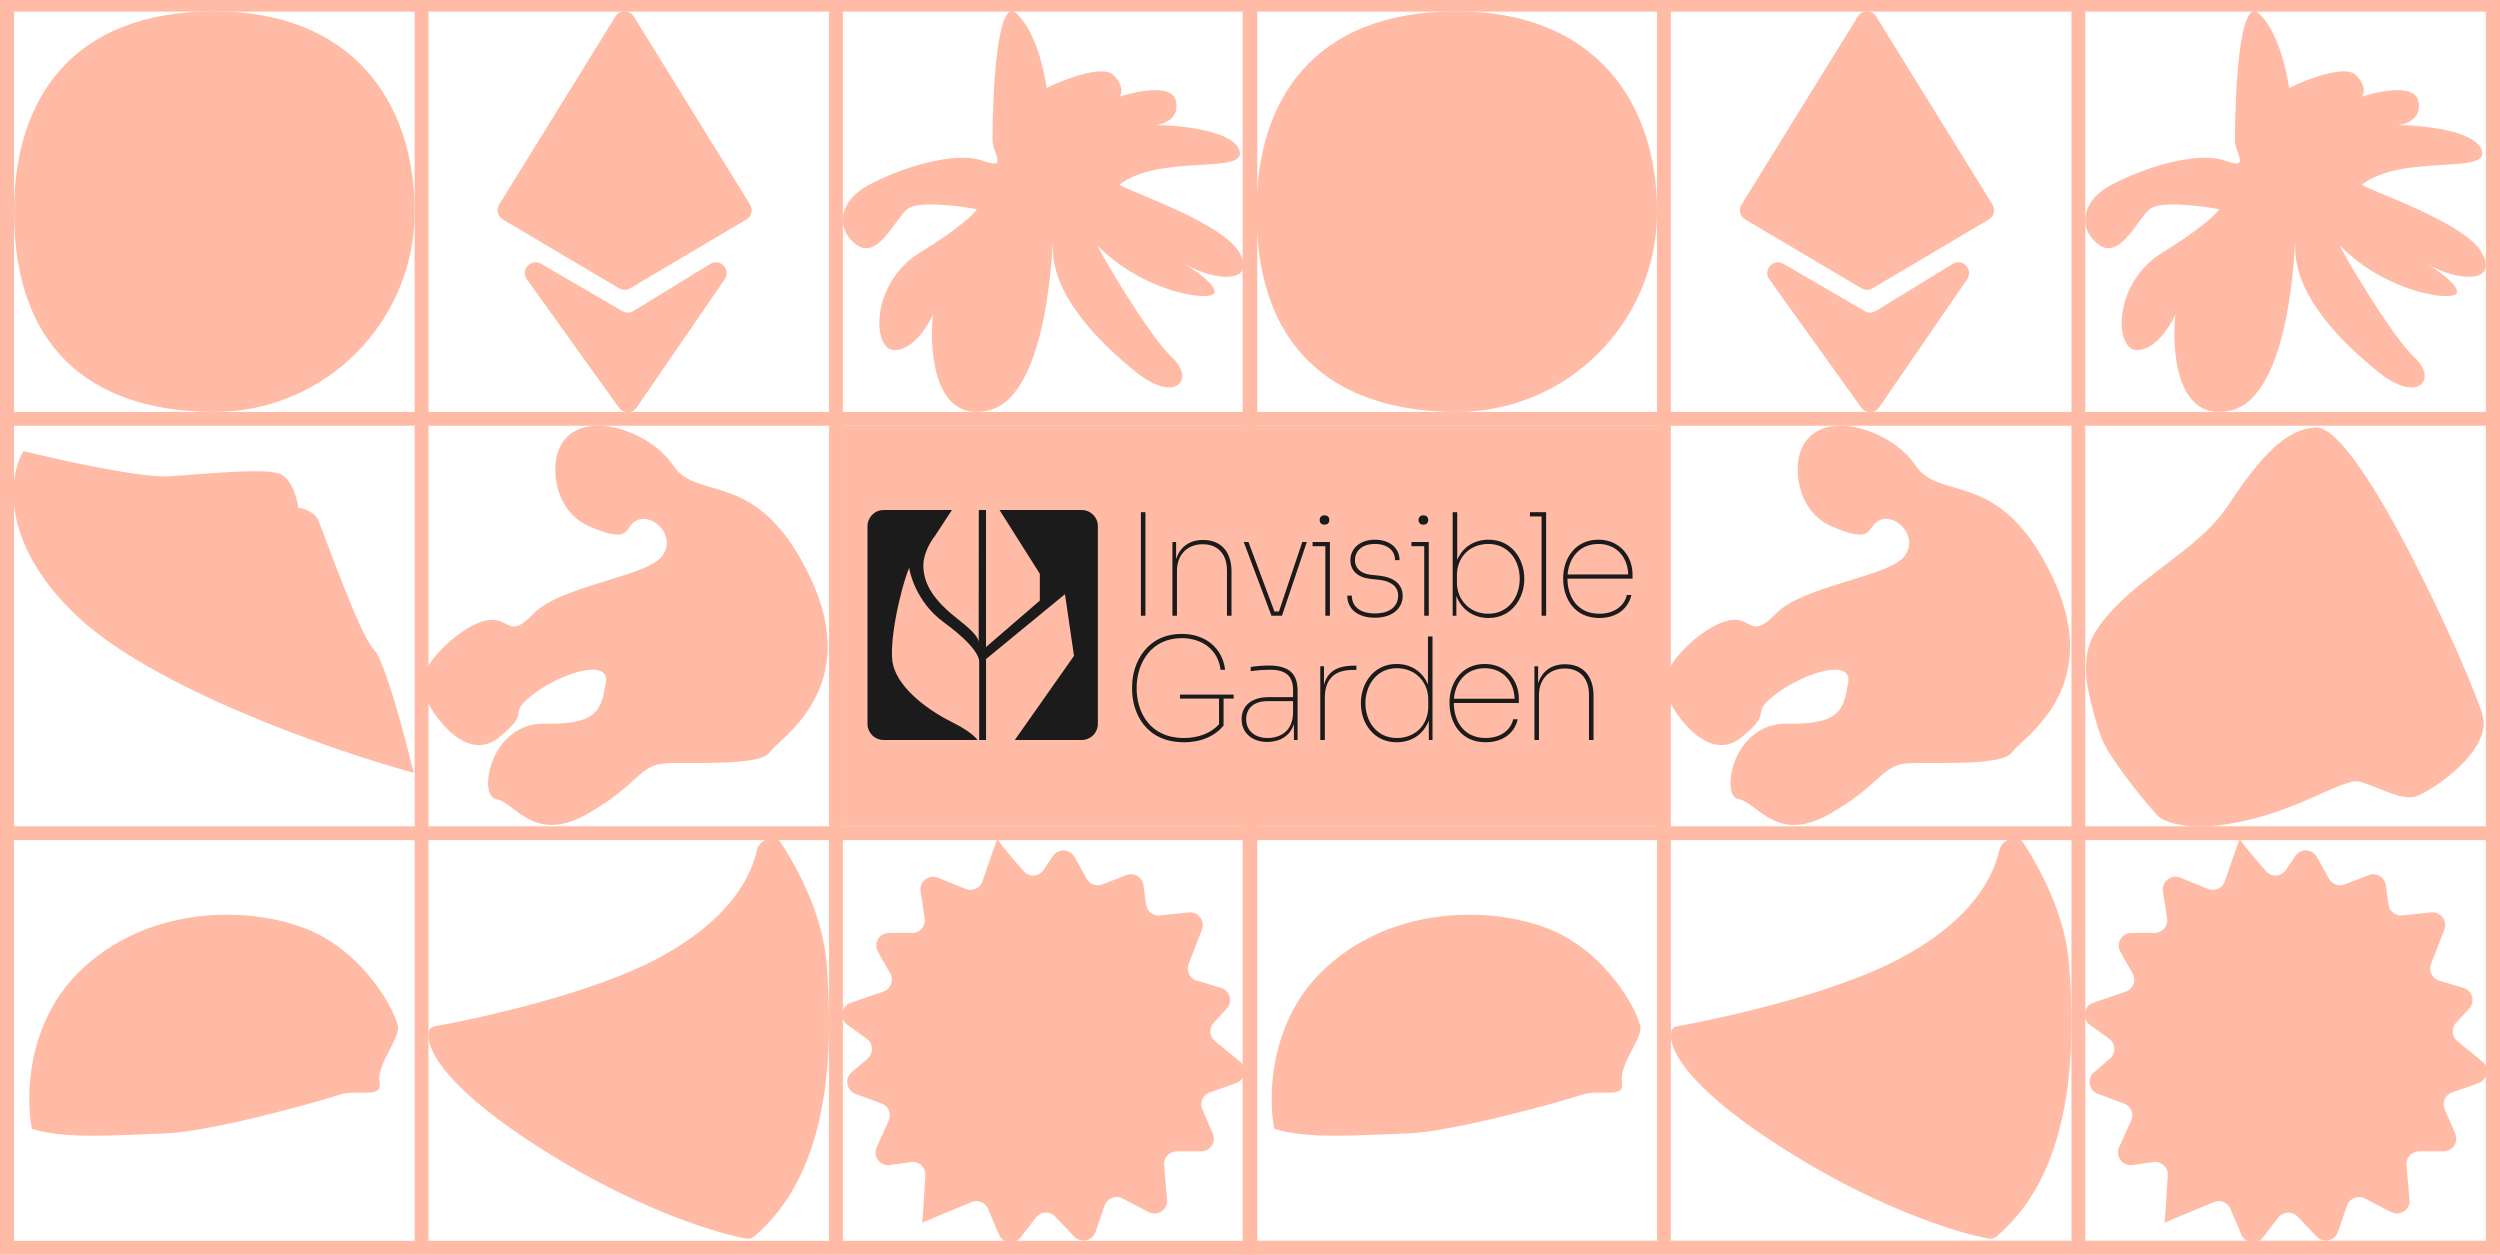 <svg width="1098" height="551" viewBox="0 0 1098 551" fill="none" xmlns="http://www.w3.org/2000/svg">
<g clip-path="url(#clip0_1247_622)">
<path d="M3.143 -362.07L3.143 547.963" stroke="#FFBBA5" stroke-width="6.067"/>
<path d="M185.148 -362.07L185.148 547.963" stroke="#FFBBA5" stroke-width="6.067"/>
<path d="M367.156 -362.07L367.156 547.963" stroke="#FFBBA5" stroke-width="6.067"/>
<path d="M549.162 -362.07L549.162 547.963" stroke="#FFBBA5" stroke-width="6.067"/>
<path d="M549.162 1.945L3.142 1.945" stroke="#FFBBA5" stroke-width="6.067"/>
<path d="M549.162 183.949L3.142 183.949" stroke="#FFBBA5" stroke-width="6.067"/>
<path d="M552.195 365.957L0.109 365.957" stroke="#FFBBA5" stroke-width="6.067"/>
<path d="M552 548L-2102 548" stroke="#FFBBA5" stroke-width="6.067"/>
<path d="M288.242 421.275C260.181 436.043 213.013 446.807 191.156 450.686C189.972 450.896 188.83 451.513 188.482 452.664C186.543 459.073 193.184 475.43 233.435 501.795C275.729 529.498 312.479 541.151 327.603 543.972C328.936 544.221 330.295 543.846 331.328 542.968C365.774 513.704 365.733 459.122 363.101 423.753C361.595 403.514 351.823 383.725 342.985 370.184C340.331 366.119 333.526 368.672 332.452 373.407C328.7 389.95 315.166 407.106 288.242 421.275Z" fill="#FFBBA5"/>
<path d="M59.363 -117.301C47.32 -91.084 21.369 -75.947 9.899 -71.655C8.107 -70.485 4.953 -67.208 6.673 -63.462C8.824 -58.781 42.158 -63.462 64.74 -49.417C87.321 -35.373 98.074 -14.305 129.258 -2.601C160.442 9.103 176.572 -20.157 180.873 -28.35C185.175 -36.543 166.894 -42.395 148.614 -52.929C130.334 -63.462 147.539 -71.655 161.518 -91.552C175.497 -111.449 157.216 -117.301 144.313 -120.812C131.409 -124.323 129.258 -137.198 144.313 -147.732C159.367 -158.265 170.12 -175.822 129.258 -176.992C88.397 -178.162 74.418 -150.073 59.363 -117.301Z" fill="#FFBBA5"/>
<path fill-rule="evenodd" clip-rule="evenodd" d="M188.193 -129.873C188.79 -144.029 199.384 -173.208 236.986 -176.682C283.988 -181.025 350.461 -143.868 361.205 -94.164C371.633 -45.919 353.172 -34.5 320.763 -14.454C319.783 -13.848 318.79 -13.234 317.784 -12.61C283.54 8.623 239.672 -0.546 221.095 -31.43C202.518 -62.314 188.193 -92.716 188.193 -129.873ZM224.997 -91.218C223.733 -81.246 222.352 -70.345 230.495 -59.415C242.357 -43.49 265.858 -43.973 298.759 -48.316C327.407 -52.097 327.547 -58.44 327.843 -71.803C327.887 -73.787 327.935 -75.926 328.079 -78.235C329.022 -93.282 309.141 -102.16 290.138 -110.646C286.593 -112.229 283.078 -113.799 279.735 -115.392C258.472 -125.526 227.493 -115.393 225.571 -96.09C225.412 -94.494 225.206 -92.869 224.997 -91.218Z" fill="#FFBBA5"/>
<path d="M182.115 92.946C182.115 141.531 142.73 180.916 94.146 180.916C45.561 180.916 6.176 157.918 6.176 92.946C6.176 44.362 30.786 4.977 94.146 4.977C154.363 4.977 182.115 44.362 182.115 92.946Z" fill="#FFBBA5"/>
<path d="M259.526 231.505C244.4 225.225 243.02 208.937 244.22 201.578C249.172 176.803 284.511 187.596 295.54 204.276C306.569 220.957 332.679 204.767 355.863 253.582C379.047 302.397 342.583 323.984 338.081 330.361C333.579 336.739 303.868 334.532 292.163 335.267C280.459 336.003 280.234 345.08 257.275 357.835C234.317 370.591 225.988 352.193 217.885 350.967C209.782 349.74 215.184 317.36 239.268 317.851C263.353 318.342 264.028 310.983 266.054 299.944C268.079 288.905 246.921 295.283 234.316 304.85C221.711 314.417 234.316 311.719 219.011 323.984C203.705 336.249 186.823 310.492 185.248 301.661C183.672 292.83 201.229 275.659 212.708 272.716C224.187 269.772 222.612 281.792 234.316 269.527C246.021 257.262 283.61 253.337 290.588 244.506C297.565 235.675 286.986 225.618 280.234 228.316C273.481 231.014 278.433 239.355 259.526 231.505Z" fill="#FFBBA5"/>
<path d="M74.029 209.205C61.987 209.928 26.522 202.122 10.294 198.128C3.931 208.711 -0.365 237.931 33.355 270.151C67.074 302.371 146.28 329.753 181.668 339.417C177.828 323.311 168.936 289.898 164.085 285.096C158.022 279.092 141.657 232.577 139.69 228.251C138.117 224.79 133.246 223.328 131.007 223.03C130.538 219.342 128.454 211.278 123.876 208.525C118.153 205.084 89.082 208.301 74.029 209.205Z" fill="#FFBBA5"/>
<path d="M34.376 427.215C11.577 450.02 11.306 482.418 14.02 495.766C28.947 500.517 52.02 498.481 72.376 497.802C92.732 497.123 140.908 483.549 149.051 480.834C157.193 478.119 168.05 482.87 166.693 475.404C165.336 467.938 174.835 457.079 174.835 451.649C174.835 446.219 160.586 417.713 133.444 407.532C106.303 397.351 62.875 398.708 34.376 427.215Z" fill="#FFBBA5"/>
<path d="M270.306 7.235L219.232 89.836C217.84 92.087 218.567 95.043 220.845 96.391L271.918 126.634C273.404 127.514 275.251 127.514 276.737 126.634L327.811 96.391C330.088 95.043 330.815 92.087 329.423 89.836L278.35 7.235C276.502 4.246 272.154 4.246 270.306 7.235Z" fill="#FFBBA5"/>
<path d="M273.334 136.659L237.658 115.866C233.252 113.298 228.463 118.561 231.434 122.706L271.85 179.081C273.76 181.745 277.735 181.705 279.591 179.003L318.319 122.624C321.21 118.416 316.304 113.247 311.951 115.914L278.186 136.606C276.701 137.515 274.838 137.536 273.334 136.659Z" fill="#FFBBA5"/>
<path d="M390.982 427.496L385.62 418.063C383.509 414.351 386.191 409.742 390.461 409.742H400.62C404.031 409.742 406.64 406.704 406.125 403.333L404.315 391.479C403.663 387.21 407.908 383.856 411.91 385.477L424.152 390.436C427.134 391.644 430.516 390.081 431.54 387.03C434.469 378.301 438.195 367.447 438.195 368.452C438.195 369.386 444.289 376.585 449.6 382.65C451.994 385.382 456.316 385.078 458.338 382.06L462.411 375.983C464.723 372.533 469.861 372.736 471.893 376.358L477.286 385.971C478.643 388.388 481.57 389.44 484.154 388.439L494.686 384.36C498.05 383.057 501.746 385.248 502.218 388.825L503.327 397.236C503.721 400.224 506.421 402.356 509.419 402.047L522.122 400.739C526.259 400.313 529.386 404.407 527.887 408.286L522.058 423.369C520.887 426.399 522.548 429.784 525.662 430.713L536.295 433.882C540.25 435.061 541.593 439.983 538.785 443.007L533.065 449.17C530.879 451.525 531.134 455.237 533.621 457.27L544.516 466.176C547.881 468.927 546.938 474.301 542.836 475.742L531.32 479.786C528.271 480.857 526.77 484.29 528.056 487.256L532.666 497.89C534.26 501.567 531.565 505.673 527.557 505.673H516.818C513.551 505.673 510.986 508.473 511.271 511.727L512.599 526.913C512.982 531.292 508.377 534.368 504.478 532.336L492.993 526.351C489.978 524.78 486.271 526.254 485.158 529.466L481.119 541.12C479.754 545.061 474.699 546.157 471.824 543.135L463.408 534.292C461.051 531.816 457.041 532.027 454.958 534.738L448.277 543.432C445.679 546.814 440.401 546.14 438.735 542.214L433.946 530.926C432.754 528.116 429.524 526.788 426.702 527.953C417.55 531.732 405.439 536.751 404.981 537.018C404.978 537.026 404.974 537.029 404.97 537.029C404.965 537.029 404.969 537.026 404.981 537.018C405.189 536.615 405.884 525.379 406.416 516.182C406.619 512.673 403.552 509.866 400.072 510.366L390.923 511.682C386.575 512.307 383.249 507.887 385.053 503.882L390.33 492.168C391.655 489.229 390.214 485.783 387.192 484.661L375.721 480.4C371.745 478.923 370.814 473.721 374.031 470.956L381.012 464.957C383.745 462.608 383.561 458.32 380.635 456.214L372.259 450.186C368.591 447.545 369.431 441.865 373.706 440.399L387.947 435.516C391.248 434.384 392.706 430.53 390.982 427.496Z" fill="#FFBBA5"/>
<path d="M435.928 61.292C435.928 39.818 437.994 -1.345 446.257 5.799C454.519 12.943 458.651 30.675 459.683 38.648C467.487 34.821 484.265 28.315 488.947 32.908C493.629 37.5 492.734 41.2 491.701 42.475C499.276 39.924 514.837 36.735 516.49 44.389C518.142 52.043 511.211 54.595 507.538 54.914C518.67 55.02 541.622 57.401 544.376 66.076C547.819 76.92 509.604 67.352 491.701 81.066C493.423 83.298 536.802 97.331 544.376 111.045C551.874 124.621 533.729 123.82 520.004 115.757C525.156 118.847 534.431 125.358 533.359 128.586C531.982 132.732 502.374 128.586 482.062 107.856C482.062 109.131 504.44 147.403 514.768 156.97C525.097 166.538 516.49 177.382 499.276 163.668C482.062 149.954 462.782 129.862 462.438 109.769C462.093 89.677 463.815 173.236 434.207 180.252C410.52 185.865 408.042 154.525 409.763 138.154C407.468 143.363 400.881 153.781 392.893 153.781C382.909 153.781 382.221 124.44 403.91 111.045C421.262 100.329 427.895 93.823 429.042 91.909C420.665 90.314 402.808 88.082 398.401 91.909C392.893 96.693 385.663 113.596 376.712 107.856C367.76 102.115 366.728 89.039 381.876 81.066C397.024 73.093 419.747 66.395 431.452 70.541C443.158 74.687 435.872 67.671 435.928 61.292Z" fill="#FFBBA5"/>
<path d="M548.803 -362.07L548.803 547.963" stroke="#FFBBA5" stroke-width="6.067"/>
<path d="M730.81 -362.07L730.81 547.963" stroke="#FFBBA5" stroke-width="6.067"/>
<path d="M912.816 -362.07L912.816 547.963" stroke="#FFBBA5" stroke-width="6.067"/>
<path d="M1094.82 -362.07L1094.82 547.963" stroke="#FFBBA5" stroke-width="6.067"/>
<path d="M1094.82 1.945L548.802 1.945" stroke="#FFBBA5" stroke-width="6.067"/>
<path d="M1094.82 183.949L548.802 183.949" stroke="#FFBBA5" stroke-width="6.067"/>
<path d="M1097.86 365.957L545.77 365.957" stroke="#FFBBA5" stroke-width="6.067"/>
<path d="M1097.86 547.965H545.77" stroke="#FFBBA5" stroke-width="6.067"/>
<path d="M833.903 421.275C805.842 436.043 758.674 446.807 736.817 450.686C735.633 450.896 734.491 451.513 734.142 452.664C732.204 459.073 738.844 475.43 779.096 501.795C821.39 529.498 858.14 541.151 873.264 543.972C874.597 544.221 875.956 543.846 876.989 542.968C911.434 513.704 911.394 459.122 908.761 423.753C907.255 403.514 897.484 383.725 888.646 370.184C885.992 366.119 879.186 368.672 878.112 373.407C874.36 389.95 860.826 407.106 833.903 421.275Z" fill="#FFBBA5"/>
<path d="M605.024 -117.301C592.98 -91.084 567.03 -75.947 555.56 -71.655C553.767 -70.485 550.613 -67.208 552.334 -63.462C554.484 -58.781 587.819 -63.462 610.4 -49.417C632.982 -35.373 643.735 -14.305 674.919 -2.601C706.103 9.103 722.233 -20.157 726.534 -28.35C730.835 -36.543 712.555 -42.395 694.275 -52.929C675.994 -63.462 693.199 -71.655 707.178 -91.552C721.157 -111.449 702.877 -117.301 689.973 -120.812C677.07 -124.323 674.919 -137.198 689.973 -147.732C705.028 -158.265 715.781 -175.822 674.919 -176.992C634.057 -178.162 620.078 -150.073 605.024 -117.301Z" fill="#FFBBA5"/>
<path fill-rule="evenodd" clip-rule="evenodd" d="M733.854 -129.873C734.451 -144.029 745.045 -173.208 782.646 -176.682C829.648 -181.025 896.122 -143.868 906.865 -94.164C917.293 -45.919 898.832 -34.5 866.424 -14.454C865.443 -13.848 864.45 -13.234 863.445 -12.61C829.201 8.623 785.332 -0.546 766.755 -31.43C748.178 -62.314 733.854 -92.716 733.854 -129.873ZM770.657 -91.218C769.394 -81.246 768.013 -70.345 776.155 -59.415C788.018 -43.49 811.519 -43.973 844.42 -48.316C873.067 -52.097 873.208 -58.44 873.504 -71.803C873.548 -73.787 873.595 -75.926 873.74 -78.235C874.683 -93.282 854.802 -102.16 835.799 -110.646C832.253 -112.229 828.739 -113.799 825.395 -115.392C804.133 -125.526 773.154 -115.393 771.231 -96.09C771.072 -94.494 770.866 -92.869 770.657 -91.218Z" fill="#FFBBA5"/>
<path d="M727.776 92.946C727.776 141.531 688.391 180.916 639.806 180.916C591.222 180.916 551.836 157.918 551.836 92.946C551.836 44.362 576.447 4.977 639.806 4.977C700.024 4.977 727.776 44.362 727.776 92.946Z" fill="#FFBBA5"/>
<path d="M805.188 231.505C790.062 225.225 788.682 208.937 789.882 201.578C794.834 176.803 830.172 187.596 841.201 204.276C852.231 220.957 878.34 204.767 901.524 253.582C924.708 302.397 888.244 323.984 883.743 330.361C879.241 336.739 849.53 334.532 837.825 335.267C826.121 336.003 825.895 345.08 802.937 357.835C779.978 370.591 771.65 352.193 763.547 350.967C755.444 349.74 760.846 317.36 784.93 317.851C809.014 318.342 809.689 310.983 811.715 299.944C813.741 288.905 792.583 295.283 779.978 304.85C767.373 314.417 779.978 311.719 764.672 323.984C749.367 336.249 732.485 310.492 730.909 301.661C729.334 292.83 746.89 275.659 758.37 272.716C769.849 269.772 768.273 281.792 779.978 269.527C791.682 257.262 829.272 253.337 836.249 244.506C843.227 235.675 832.648 225.618 825.895 228.316C819.143 231.014 824.095 239.355 805.188 231.505Z" fill="#FFBBA5"/>
<path d="M971.379 362.813C961.496 363.744 950.755 361.678 947.535 358.143C941.687 351.72 930.597 338.01 925.087 328.466C921.785 322.747 919.073 311.904 917.226 303.398C916.009 297.794 915.701 290.885 917.082 285.319C918.101 281.213 919.512 278.382 921.987 274.952C937.457 253.513 965.077 242.38 978.494 222.109C992.982 200.22 1004.02 188.291 1017.24 187.779C1036.5 187.033 1086.49 299.274 1090.48 314.623C1094.47 329.972 1067.17 348.082 1060.77 349.853C1054.38 351.623 1044.59 345.601 1036.53 343.347C1028.48 341.093 1006.13 359.541 971.379 362.813Z" fill="#FFBBA5"/>
<path d="M580.037 427.215C557.238 450.02 556.967 482.418 559.681 495.766C574.608 500.517 597.68 498.481 618.036 497.802C638.393 497.123 686.569 483.549 694.712 480.834C702.854 478.119 713.711 482.87 712.354 475.404C710.997 467.938 720.496 457.079 720.496 451.649C720.496 446.219 706.247 417.713 679.105 407.532C651.963 397.351 608.536 398.708 580.037 427.215Z" fill="#FFBBA5"/>
<path d="M815.967 7.235L764.893 89.836C763.501 92.087 764.228 95.043 766.505 96.391L817.579 126.634C819.065 127.514 820.912 127.514 822.398 126.634L873.471 96.391C875.749 95.043 876.476 92.087 875.084 89.836L824.01 7.235C822.162 4.246 817.815 4.246 815.967 7.235Z" fill="#FFBBA5"/>
<path d="M818.994 136.659L783.319 115.866C778.913 113.298 774.123 118.561 777.095 122.706L817.511 179.081C819.42 181.745 823.395 181.705 825.251 179.003L863.98 122.624C866.871 118.416 861.964 113.247 857.612 115.914L823.846 136.606C822.362 137.515 820.498 137.536 818.994 136.659Z" fill="#FFBBA5"/>
<path d="M936.642 427.496L931.28 418.063C929.17 414.351 931.851 409.742 936.121 409.742H946.28C949.691 409.742 952.3 406.704 951.785 403.333L949.975 391.479C949.323 387.21 953.568 383.856 957.571 385.477L969.812 390.436C972.795 391.644 976.177 390.081 977.2 387.03C980.13 378.301 983.855 367.447 983.855 368.452C983.855 369.386 989.949 376.585 995.261 382.65C997.654 385.382 1001.98 385.078 1004 382.06L1008.07 375.983C1010.38 372.533 1015.52 372.736 1017.55 376.358L1022.95 385.971C1024.3 388.388 1027.23 389.44 1029.81 388.439L1040.35 384.36C1043.71 383.057 1047.41 385.248 1047.88 388.825L1048.99 397.236C1049.38 400.224 1052.08 402.356 1055.08 402.047L1067.78 400.739C1071.92 400.313 1075.05 404.407 1073.55 408.286L1067.72 423.369C1066.55 426.399 1068.21 429.784 1071.32 430.713L1081.96 433.882C1085.91 435.061 1087.25 439.983 1084.45 443.007L1078.72 449.17C1076.54 451.525 1076.79 455.237 1079.28 457.27L1090.18 466.176C1093.54 468.927 1092.6 474.301 1088.5 475.742L1076.98 479.786C1073.93 480.857 1072.43 484.29 1073.72 487.256L1078.33 497.89C1079.92 501.567 1077.22 505.673 1073.22 505.673H1062.48C1059.21 505.673 1056.65 508.473 1056.93 511.727L1058.26 526.913C1058.64 531.292 1054.04 534.368 1050.14 532.336L1038.65 526.351C1035.64 524.78 1031.93 526.254 1030.82 529.466L1026.78 541.12C1025.41 545.061 1020.36 546.157 1017.48 543.135L1009.07 534.292C1006.71 531.816 1002.7 532.027 1000.62 534.738L993.938 543.432C991.34 546.814 986.061 546.14 984.395 542.214L979.607 530.926C978.414 528.116 975.184 526.788 972.362 527.953C963.21 531.732 951.099 536.751 950.641 537.018C950.638 537.026 950.634 537.029 950.631 537.029C950.625 537.029 950.629 537.026 950.641 537.018C950.849 536.615 951.545 525.379 952.076 516.182C952.279 512.673 949.212 509.866 945.732 510.366L936.583 511.682C932.236 512.307 928.909 507.887 930.714 503.882L935.991 492.168C937.315 489.229 935.874 485.783 932.852 484.661L921.382 480.4C917.406 478.923 916.474 473.721 919.691 470.956L926.672 464.957C929.405 462.608 929.221 458.32 926.295 456.214L917.92 450.186C914.251 447.545 915.091 441.865 919.367 440.399L933.607 435.516C936.908 434.384 938.367 430.53 936.642 427.496Z" fill="#FFBBA5"/>
<path d="M981.588 61.292C981.588 39.818 983.654 -1.345 991.917 5.799C1000.18 12.943 1004.31 30.675 1005.34 38.648C1013.15 34.821 1029.93 28.315 1034.61 32.908C1039.29 37.5 1038.39 41.2 1037.36 42.475C1044.94 39.924 1060.5 36.735 1062.15 44.389C1063.8 52.043 1056.87 54.595 1053.2 54.914C1064.33 55.02 1087.28 57.401 1090.04 66.076C1093.48 76.92 1055.26 67.352 1037.36 81.066C1039.08 83.298 1082.46 97.331 1090.04 111.045C1097.53 124.621 1079.39 123.82 1065.66 115.757C1070.82 118.847 1080.09 125.358 1079.02 128.586C1077.64 132.732 1048.03 128.586 1027.72 107.856C1027.72 109.131 1050.1 147.403 1060.43 156.97C1070.76 166.538 1062.15 177.382 1044.94 163.668C1027.72 149.954 1008.44 129.862 1008.1 109.769C1007.75 89.677 1009.47 173.236 979.867 180.252C956.181 185.865 953.702 154.525 955.423 138.154C953.128 143.363 946.541 153.781 938.553 153.781C928.569 153.781 927.881 124.44 949.57 111.045C966.922 100.329 973.555 93.823 974.702 91.909C966.325 90.314 948.468 88.082 944.061 91.909C938.553 96.693 931.323 113.596 922.372 107.856C913.421 102.115 912.388 89.039 927.536 81.066C942.684 73.093 965.407 66.395 977.112 70.541C988.818 74.687 981.533 67.671 981.588 61.292Z" fill="#FFBBA5"/>
</g>
<rect x="2.5" y="2.5" width="1093" height="546" stroke="#FFBBA5" stroke-width="5"/>
<rect x="370" y="187" width="358" height="176" fill="#FFBBA5"/>
<path d="M503.074 270.424H501.077V224.95H503.074V270.424Z" fill="#1B1B1B"/>
<path d="M516.92 270.424H514.923V238.032H516.546V245.631C518.106 240.523 522.099 237.159 528.339 237.159H528.464C536.576 237.159 540.881 242.703 540.881 250.988V270.424H538.884V250.49C538.884 243.7 535.14 239.028 528.277 239.028C521.288 239.028 516.92 243.762 516.92 250.739V270.424Z" fill="#1B1B1B"/>
<path d="M563.037 270.424H558.419L546.252 238.032H548.311L559.73 268.555H561.727L571.96 238.032H573.957L563.037 270.424Z" fill="#1B1B1B"/>
<path d="M581.72 230.432C580.347 230.432 579.598 229.622 579.598 228.376C579.598 227.193 580.347 226.321 581.72 226.321C583.093 226.321 583.841 227.193 583.841 228.376C583.841 229.622 583.093 230.432 581.72 230.432ZM584.091 270.424H582.094V239.9H576.478V238.032H584.091V270.424Z" fill="#1B1B1B"/>
<path d="M603.888 271.296C595.964 271.296 591.721 267.185 591.721 261.578H593.717C593.717 265.876 596.713 269.427 603.888 269.427C611.002 269.427 614.059 265.814 614.059 261.578C614.059 257.342 610.503 255.162 605.76 254.664L601.767 254.228C596.338 253.605 593.094 250.677 593.094 246.005C593.094 241.208 596.962 237.035 603.888 237.035C610.315 237.035 614.683 240.71 614.683 246.005H612.687C612.749 241.956 609.504 238.904 603.888 238.904C597.773 238.904 595.09 242.33 595.09 246.13C595.09 249.307 597.461 251.923 601.954 252.421L605.948 252.857C611.626 253.48 616.056 256.221 616.056 261.703C616.056 266.998 611.813 271.296 603.888 271.296Z" fill="#1B1B1B"/>
<path d="M625.143 230.432C623.77 230.432 623.021 229.622 623.021 228.376C623.021 227.193 623.77 226.321 625.143 226.321C626.516 226.321 627.265 227.193 627.265 228.376C627.265 229.622 626.516 230.432 625.143 230.432ZM627.514 270.424H625.517V239.9H619.902V238.032H627.514V270.424Z" fill="#1B1B1B"/>
<path d="M653.801 271.42C646.625 271.42 641.633 267.185 639.636 261.703V270.424H638.014V224.95H640.011V245.943C642.195 240.71 647 237.035 653.801 237.035C663.847 237.035 669.463 245.444 669.463 254.041V254.415C669.463 262.513 664.097 271.42 653.801 271.42ZM653.676 269.552C662.662 269.552 667.466 261.952 667.466 254.228C667.466 246.005 662.412 238.904 653.676 238.904C645.44 238.904 639.886 244.821 639.886 252.546V255.91C639.886 263.136 645.19 269.552 653.676 269.552Z" fill="#1B1B1B"/>
<path d="M679.062 270.424H677.065V226.819H671.948V224.95H679.062V270.424Z" fill="#1B1B1B"/>
<path d="M702.399 271.42C691.541 271.42 686.549 262.886 686.549 254.228V253.854C686.549 245.382 691.791 237.035 702.024 237.035C711.509 237.035 717 244.448 717 252.172V254.165H688.421C688.484 262.388 692.977 269.552 702.399 269.552C709.2 269.552 713.506 265.876 714.504 261.329H716.501C715.19 267.185 710.199 271.42 702.399 271.42ZM702.024 238.904C693.725 238.904 689.108 245.008 688.484 252.297H715.128C714.878 244.759 710.011 238.904 702.024 238.904Z" fill="#1B1B1B"/>
<path d="M519.984 326C503.323 326 497.208 313.292 497.208 302.578V301.83C497.208 290.306 504.259 278.408 518.985 278.408C529.593 278.408 536.894 284.7 538.079 294.168H536.083C534.959 285.323 527.971 280.277 518.985 280.277C506.007 280.277 499.205 290.68 499.205 302.204C499.205 312.919 505.071 324.131 519.984 324.131C526.536 324.131 531.964 321.889 535.396 318.089V306.814H518.237V305.07H541.823V306.814H537.393V318.649C533.836 323.072 527.908 326 519.984 326Z" fill="#1B1B1B"/>
<path d="M556.615 325.875C550.438 325.875 545.321 322.325 545.321 315.846C545.321 309.991 549.627 306.191 557.114 306.191H567.909V303.076C567.909 297.532 565.289 294.168 558.113 294.168C554.806 294.168 551.686 294.418 549.315 294.791V292.923C551.748 292.549 554.618 292.3 557.114 292.3C566.786 292.3 569.906 296.286 569.906 303.575V325.003H568.284V318.027C566.599 323.321 561.919 325.875 556.615 325.875ZM556.74 324.131C561.919 324.131 567.66 321.453 567.909 313.292V307.935H556.74C550.625 307.935 547.318 311.112 547.318 315.909C547.318 321.079 551.311 324.131 556.74 324.131Z" fill="#1B1B1B"/>
<path d="M581.866 325.003H579.869V292.611H581.491V300.834C582.926 295.227 586.982 292.362 594.657 292.362H595.718V294.231H594.158C585.922 294.231 581.866 298.404 581.866 306.502V325.003Z" fill="#1B1B1B"/>
<path d="M613.367 326C603.321 326 597.705 317.59 597.705 308.994V308.62C597.705 300.522 603.071 291.614 613.367 291.614C620.231 291.614 625.035 295.477 627.157 300.647V279.53H629.154V325.003H627.531V316.407C625.472 322.013 620.48 326 613.367 326ZM613.491 324.131C621.728 324.131 627.282 318.213 627.282 310.489V307.125C627.282 299.899 621.978 293.483 613.491 293.483C604.506 293.483 599.701 301.083 599.701 308.807C599.701 317.03 604.756 324.131 613.491 324.131Z" fill="#1B1B1B"/>
<path d="M652.48 326C641.623 326 636.631 317.466 636.631 308.807V308.433C636.631 299.962 641.872 291.614 652.105 291.614C661.59 291.614 667.081 299.027 667.081 306.752V308.745H638.503C638.565 316.968 643.058 324.131 652.48 324.131C659.281 324.131 663.587 320.456 664.585 315.909H666.582C665.272 321.764 660.28 326 652.48 326ZM652.105 293.483C643.806 293.483 639.189 299.588 638.565 306.876H665.209C664.96 299.339 660.092 293.483 652.105 293.483Z" fill="#1B1B1B"/>
<path d="M675.914 325.003H673.918V292.611H675.54V300.211C677.1 295.103 681.093 291.739 687.333 291.739H687.458C695.57 291.739 699.875 297.283 699.875 305.568V325.003H697.879V305.07C697.879 298.28 694.135 293.608 687.271 293.608C680.282 293.608 675.914 298.342 675.914 305.319V325.003Z" fill="#1B1B1B"/>
<path d="M433.05 284.191L456.696 263.782V252.026L438.991 224H475.079C479 224 482.179 227.174 482.179 231.088V317.919C482.179 321.834 479 325.008 475.079 325.008H445.703L471.695 288.047L467.739 260.961L433.07 289.457V325.008H430.056V290.68C430.056 284.524 416.043 274.426 414.618 273.399L414.585 273.375C402.242 264.476 399.324 250.71 399.324 249.299C394.99 260.208 390.091 283.626 392.278 292.185C395.11 303.266 409.108 312.731 418.185 317.202C423.964 320.047 427.768 322.872 429.34 325.008H388.1C384.179 325.008 381 321.834 381 317.919V231.088C381 227.174 384.179 224 388.1 224H418.092L410.44 235.662C408.807 237.7 405.541 243.073 405.541 248.264C405.541 254.754 408.238 261.968 419.578 271.024C419.737 271.151 419.897 271.279 420.058 271.407C424.64 275.063 429.808 279.186 429.847 282.182L429.847 282.299C429.847 282.31 429.847 282.283 429.847 282.216C429.847 282.205 429.847 282.193 429.847 282.182C429.845 280.033 429.83 249.207 429.884 224H433.05V284.191Z" fill="#1B1B1B"/>
<defs>
<clipPath id="clip0_1247_622">
<rect width="1098" height="551" fill="white"/>
</clipPath>
</defs>
</svg>
